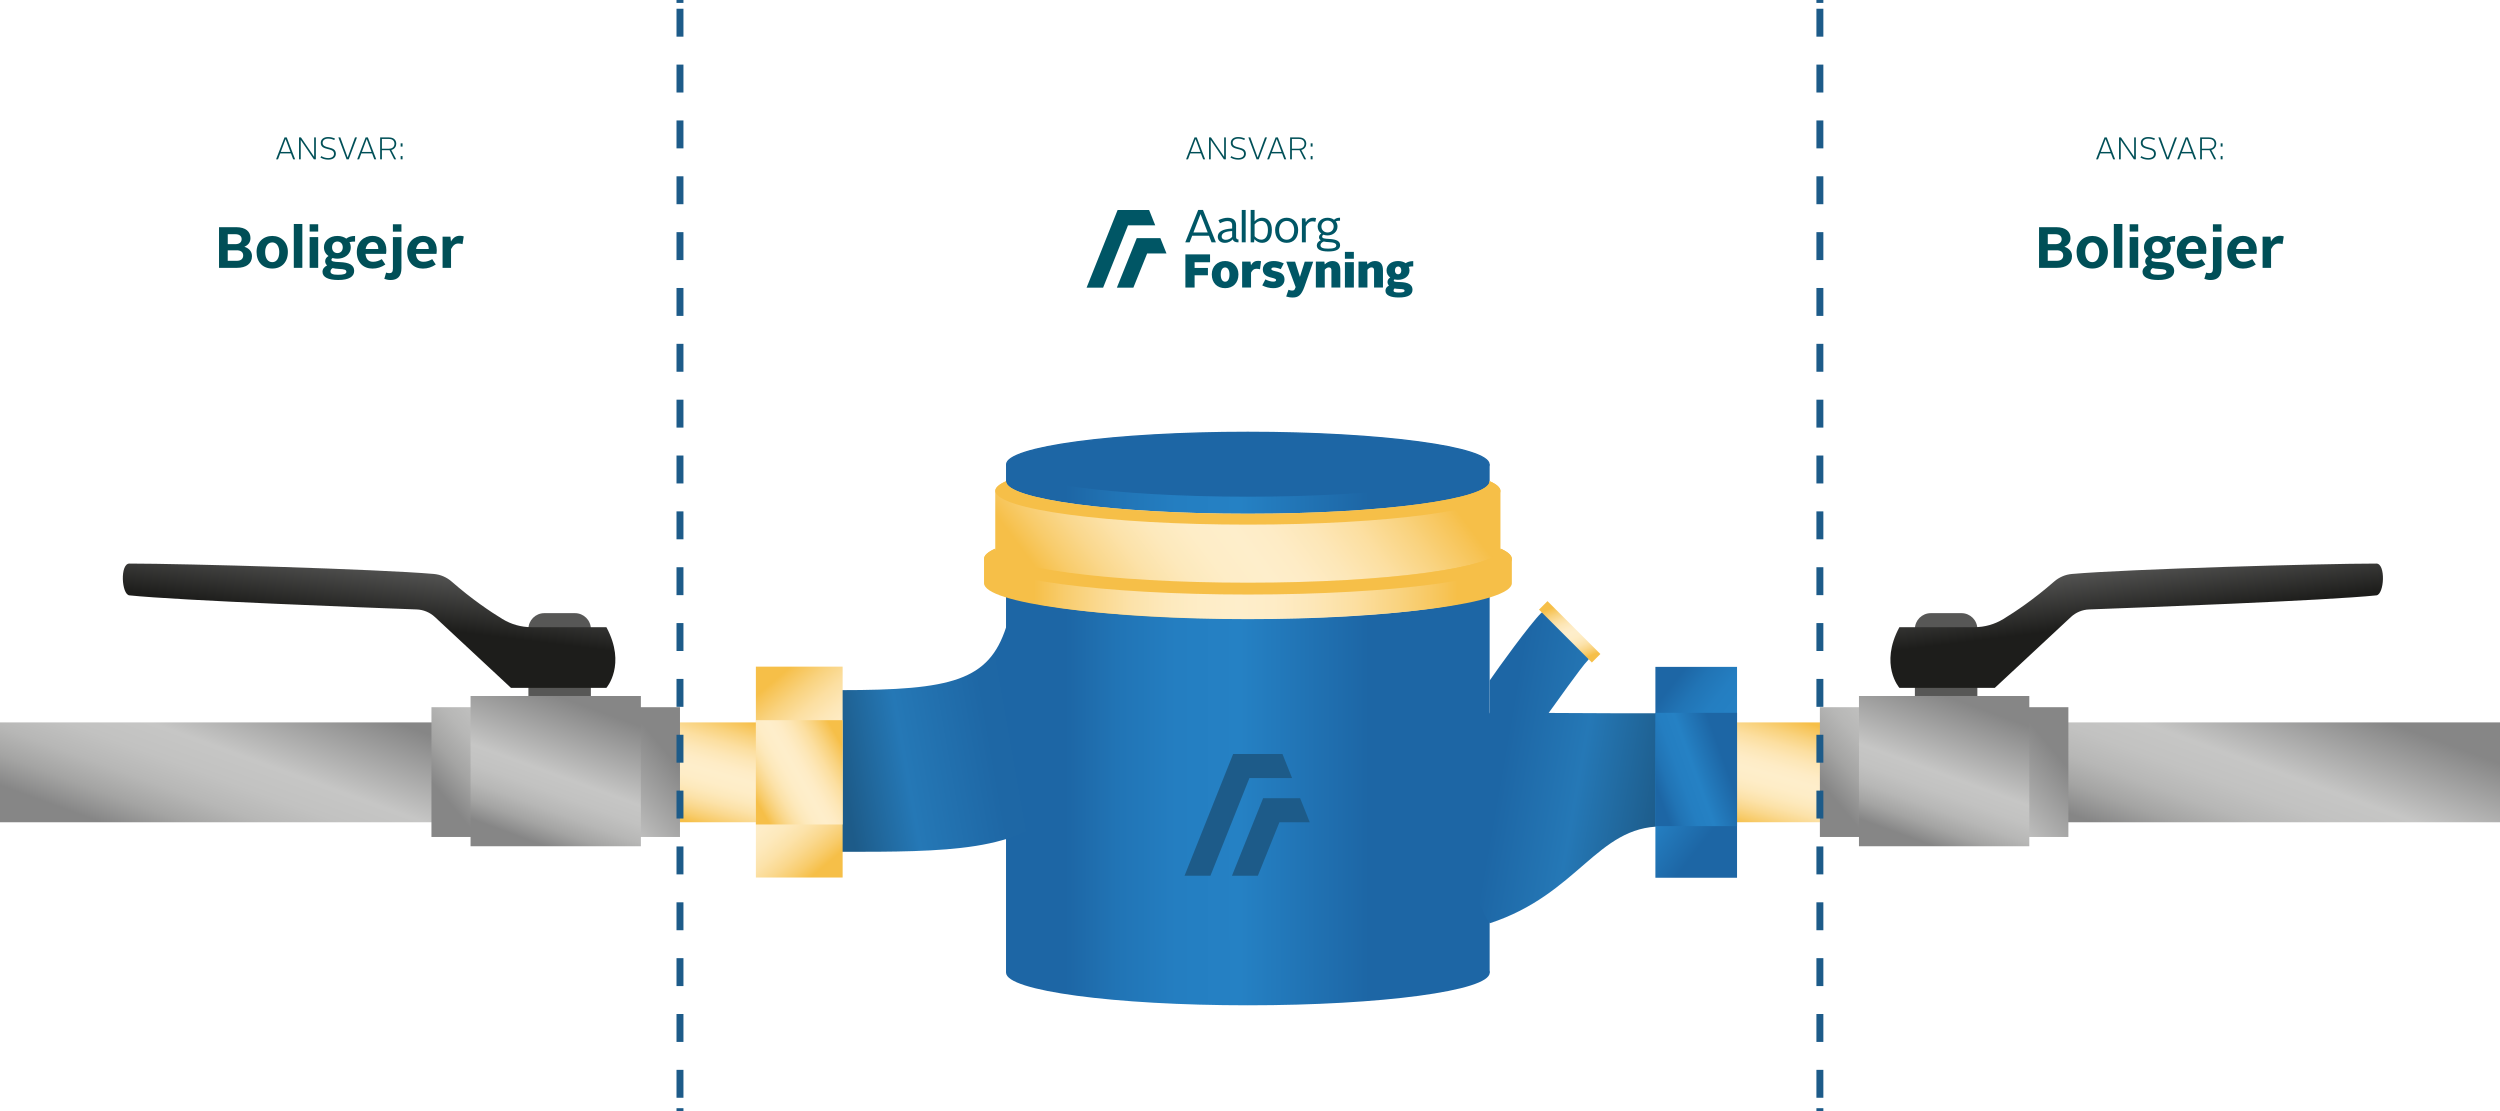 <?xml version="1.0" encoding="utf-8"?>
<!-- Generator: Adobe Illustrator 25.0.1, SVG Export Plug-In . SVG Version: 6.00 Build 0)  -->
<svg version="1.1" id="Layer_1" xmlns="http://www.w3.org/2000/svg" xmlns:xlink="http://www.w3.org/1999/xlink" x="0px" y="0px"
	 viewBox="0 0 1080 480" style="enable-background:new 0 0 1080 480;" xml:space="preserve">
<style type="text/css">
	.st0{fill:#004F57;}
	.st1{fill:#005665;}
	.st2{fill:url(#SVGID_1_);}
	.st3{fill:url(#SVGID_2_);}
	.st4{fill:url(#SVGID_3_);}
	.st5{fill:url(#SVGID_4_);}
	.st6{fill:url(#SVGID_5_);}
	.st7{fill:url(#SVGID_6_);}
	.st8{fill:#1D66A5;}
	.st9{fill:url(#SVGID_7_);}
	.st10{fill:url(#SVGID_8_);}
	.st11{fill:#575756;}
	.st12{fill:url(#SVGID_9_);}
	.st13{fill:url(#SVGID_10_);}
	.st14{fill:url(#SVGID_11_);}
	.st15{fill:url(#SVGID_12_);}
	.st16{fill:url(#SVGID_13_);}
	.st17{fill:url(#SVGID_14_);}
	.st18{fill:url(#SVGID_15_);}
	.st19{fill:url(#SVGID_16_);}
	.st20{fill:url(#SVGID_17_);}
	.st21{fill:#F6BF48;}
	.st22{fill:url(#SVGID_18_);}
	.st23{clip-path:url(#SVGID_20_);}
	.st24{fill:url(#SVGID_21_);}
	.st25{fill:url(#SVGID_22_);}
	.st26{fill:url(#SVGID_23_);}
	.st27{fill:#1D5B89;}
	.st28{fill:none;stroke:#1D5B89;stroke-width:3;stroke-miterlimit:10;}
	.st29{fill:none;stroke:#1D5B89;stroke-width:3;stroke-miterlimit:10;stroke-dasharray:12.063,12.063;}
</style>
<g>
	<g>
		<path class="st0" d="M94.62,98.14H102c4.24,0,6.2,1.98,6.2,4.72c0,1.83-1,3.04-2.64,3.74c1.93,0.63,3.29,1.93,3.29,4.09
			c0,3.24-2.53,5.02-6.5,5.02h-7.73V98.14z M101.7,105.47c1.78,0,2.69-0.88,2.69-2.18c0-1.23-0.9-2.11-2.69-2.11h-3.31v4.29H101.7z
			 M102.27,112.67c1.71,0,2.79-0.78,2.79-2.31c0-1.48-1.1-2.23-2.79-2.23h-3.89v4.54H102.27z"/>
		<path class="st0" d="M117.63,101.93c3.84,0,6.73,2.74,6.73,6.9c0,4.44-2.71,7.18-6.73,7.18c-4.07,0-6.8-2.74-6.8-7.18
			C110.83,104.66,113.74,101.93,117.63,101.93z M117.63,113.25c1.91,0,3.01-1.73,3.01-4.39c0-2.48-1.2-4.14-3.01-4.14
			c-1.86,0-3.09,1.66-3.09,4.14C114.55,111.52,115.65,113.25,117.63,113.25z"/>
		<path class="st0" d="M126.92,96.76h3.69v18.95h-3.69V96.76z"/>
		<path class="st0" d="M133.77,96.88h3.69v3.16h-3.69V96.88z M133.77,102.43h3.69v13.28h-3.69V102.43z"/>
		<path class="st0" d="M141.3,114.65c-0.58-0.53-0.83-1.15-0.83-1.81c0-0.98,0.58-1.73,1.43-2.23c-1.18-0.83-1.96-2.11-1.96-3.76
			c0-2.96,2.51-4.92,5.82-4.92c1.51,0,2.84,0.43,3.84,1.15c0.9-0.7,2.03-1.15,3.79-1.15v2.43c-0.93,0-1.71,0.05-2.41,0.25
			c0.35,0.65,0.55,1.41,0.55,2.23c0,3.16-2.84,4.92-5.77,4.92c-0.7,0-1.41-0.1-2.06-0.28c-0.35,0.15-0.53,0.43-0.53,0.75
			c0,0.65,0.83,0.9,3.66,1c3.97,0.15,6.17,1.23,6.17,3.79c0,2.46-2.18,3.94-6.88,3.94c-4.27,0-6.8-1.18-6.8-3.54
			C139.34,116.18,140.07,115.31,141.3,114.65z M143.71,115.81c-0.6,0.35-0.93,0.85-0.93,1.48c0,0.95,0.93,1.41,3.26,1.41
			c2.46,0,3.59-0.4,3.59-1.25c0-0.9-0.73-1.18-3.24-1.28C145.34,116.13,144.46,116.01,143.71,115.81z M148.07,106.85
			c0-1.51-0.93-2.51-2.31-2.51c-1.36,0-2.31,1-2.31,2.51c0,1.51,0.95,2.48,2.31,2.48C147.15,109.33,148.07,108.35,148.07,106.85z"/>
		<path class="st0" d="M160.9,101.9c3.87,0,6,2.53,6,6.15c0,0.53-0.05,1.23-0.13,1.63h-8.88c0.2,2.28,1.28,3.41,3.31,3.41
			c1.36,0,2.61-0.45,3.74-1.15l1.53,2.33c-1.66,1.15-3.54,1.76-5.55,1.76c-3.97,0-6.78-2.64-6.78-7.15
			C154.15,104.56,157.16,101.9,160.9,101.9z M157.96,107.57h5.45c0-1.71-0.65-3.01-2.41-3.01
			C159.49,104.56,158.31,105.62,157.96,107.57z"/>
		<path class="st0" d="M169.73,102.43h3.69v13.4c0,3.54-1.68,5.14-4.69,5.14c-1.13,0-2.08-0.28-2.71-0.5l0.78-2.71
			c0.45,0.15,0.93,0.25,1.41,0.25c1,0,1.53-0.5,1.53-1.98V102.43z M169.73,96.88h3.69v3.19h-3.69V96.88z"/>
		<path class="st0" d="M182.68,101.9c3.86,0,6,2.53,6,6.15c0,0.53-0.05,1.23-0.13,1.63h-8.88c0.2,2.28,1.28,3.41,3.31,3.41
			c1.36,0,2.61-0.45,3.74-1.15l1.53,2.33c-1.66,1.15-3.54,1.76-5.55,1.76c-3.97,0-6.78-2.64-6.78-7.15
			C175.93,104.56,178.94,101.9,182.68,101.9z M179.75,107.57h5.45c0-1.71-0.65-3.01-2.41-3.01
			C181.28,104.56,180.1,105.62,179.75,107.57z"/>
		<path class="st0" d="M191.19,102.23h3.39l0.25,2.08c1.03-1.81,2.31-2.46,3.84-2.46c0.63,0,1.2,0.1,1.66,0.28l-0.53,3.36
			c-0.48-0.18-1.05-0.3-1.81-0.3c-1.38,0-2.31,0.85-3.14,2.41v8.11h-3.66V102.23z"/>
	</g>
	<g>
		<path class="st0" d="M122.91,59.37h0.96l3.62,9.46h-0.84l-0.96-2.55h-4.64l-0.95,2.55h-0.84L122.91,59.37z M121.3,65.64h4.16
			l-2.07-5.54h-0.03L121.3,65.64z"/>
		<path class="st0" d="M129.18,59.37h0.84l5.69,8.37v-8.37h0.74v9.46h-0.85l-5.68-8.35v8.35h-0.74V59.37z"/>
		<path class="st0" d="M138.82,67.43c0.68,0.46,1.76,0.86,2.97,0.86c1.7,0,2.5-0.8,2.5-1.87c0-2.93-5.72-1.05-5.72-4.73
			c0-1.41,1.16-2.5,3.14-2.5c1.27,0,2.26,0.31,3,0.68l-0.31,0.65c-0.68-0.34-1.57-0.64-2.66-0.64c-1.49,0-2.37,0.77-2.37,1.8
			c0,2.96,5.72,1.03,5.72,4.74c0,1.45-1.07,2.55-3.3,2.55c-1.39,0-2.64-0.45-3.37-0.95L138.82,67.43z"/>
		<path class="st0" d="M146.18,59.37h0.84l3.15,8.64h0.03l3.16-8.64h0.85l-3.57,9.46h-0.92L146.18,59.37z"/>
		<path class="st0" d="M157.95,59.37h0.96l3.62,9.46h-0.84l-0.96-2.55h-4.64l-0.95,2.55h-0.84L157.95,59.37z M156.34,65.64h4.16
			l-2.07-5.54h-0.03L156.34,65.64z"/>
		<path class="st0" d="M164.22,59.37h3.84c2.3,0,3.12,1.39,3.12,2.74c0,1.12-0.65,2.32-2.15,2.68l2.11,4.04h-0.85l-1.99-3.95h-0.23
			h-3.09v3.95h-0.76V59.37z M168.03,64.24c1.73,0,2.38-1.11,2.38-2.12c0-1.05-0.64-2.09-2.35-2.09h-3.08v4.22H168.03z"/>
		<path class="st0" d="M173.08,61.92h0.82v1.41h-0.82V61.92z M173.08,67.42h0.82v1.41h-0.82V67.42z"/>
	</g>
</g>
<g>
	<g>
		<path class="st0" d="M880.87,98.14h7.38c4.24,0,6.2,1.98,6.2,4.72c0,1.83-1,3.04-2.64,3.74c1.93,0.63,3.29,1.93,3.29,4.09
			c0,3.24-2.53,5.02-6.5,5.02h-7.73V98.14z M887.95,105.47c1.78,0,2.69-0.88,2.69-2.18c0-1.23-0.9-2.11-2.69-2.11h-3.31v4.29H887.95
			z M888.52,112.67c1.71,0,2.79-0.78,2.79-2.31c0-1.48-1.1-2.23-2.79-2.23h-3.89v4.54H888.52z"/>
		<path class="st0" d="M903.88,101.93c3.84,0,6.73,2.74,6.73,6.9c0,4.44-2.71,7.18-6.73,7.18c-4.07,0-6.8-2.74-6.8-7.18
			C897.08,104.66,899.99,101.93,903.88,101.93z M903.88,113.25c1.91,0,3.01-1.73,3.01-4.39c0-2.48-1.2-4.14-3.01-4.14
			c-1.86,0-3.09,1.66-3.09,4.14C900.79,111.52,901.9,113.25,903.88,113.25z"/>
		<path class="st0" d="M913.17,96.76h3.69v18.95h-3.69V96.76z"/>
		<path class="st0" d="M920.02,96.88h3.69v3.16h-3.69V96.88z M920.02,102.43h3.69v13.28h-3.69V102.43z"/>
		<path class="st0" d="M927.55,114.65c-0.58-0.53-0.83-1.15-0.83-1.81c0-0.98,0.58-1.73,1.43-2.23c-1.18-0.83-1.96-2.11-1.96-3.76
			c0-2.96,2.51-4.92,5.82-4.92c1.51,0,2.84,0.43,3.84,1.15c0.9-0.7,2.03-1.15,3.79-1.15v2.43c-0.93,0-1.71,0.05-2.41,0.25
			c0.35,0.65,0.55,1.41,0.55,2.23c0,3.16-2.84,4.92-5.77,4.92c-0.7,0-1.41-0.1-2.06-0.28c-0.35,0.15-0.53,0.43-0.53,0.75
			c0,0.65,0.83,0.9,3.66,1c3.97,0.15,6.17,1.23,6.17,3.79c0,2.46-2.18,3.94-6.88,3.94c-4.27,0-6.8-1.18-6.8-3.54
			C925.59,116.18,926.32,115.31,927.55,114.65z M929.96,115.81c-0.6,0.35-0.93,0.85-0.93,1.48c0,0.95,0.93,1.41,3.26,1.41
			c2.46,0,3.59-0.4,3.59-1.25c0-0.9-0.73-1.18-3.24-1.28C931.59,116.13,930.71,116.01,929.96,115.81z M934.32,106.85
			c0-1.51-0.93-2.51-2.31-2.51c-1.36,0-2.31,1-2.31,2.51c0,1.51,0.95,2.48,2.31,2.48C933.39,109.33,934.32,108.35,934.32,106.85z"/>
		<path class="st0" d="M947.15,101.9c3.87,0,6,2.53,6,6.15c0,0.53-0.05,1.23-0.13,1.63h-8.88c0.2,2.28,1.28,3.41,3.31,3.41
			c1.36,0,2.61-0.45,3.74-1.15l1.53,2.33c-1.66,1.15-3.54,1.76-5.55,1.76c-3.97,0-6.78-2.64-6.78-7.15
			C940.4,104.56,943.41,101.9,947.15,101.9z M944.21,107.57h5.45c0-1.71-0.65-3.01-2.41-3.01
			C945.74,104.56,944.56,105.62,944.21,107.57z"/>
		<path class="st0" d="M955.98,102.43h3.69v13.4c0,3.54-1.68,5.14-4.69,5.14c-1.13,0-2.08-0.28-2.71-0.5l0.78-2.71
			c0.45,0.15,0.93,0.25,1.41,0.25c1,0,1.53-0.5,1.53-1.98V102.43z M955.98,96.88h3.69v3.19h-3.69V96.88z"/>
		<path class="st0" d="M968.93,101.9c3.86,0,6,2.53,6,6.15c0,0.53-0.05,1.23-0.13,1.63h-8.88c0.2,2.28,1.28,3.41,3.31,3.41
			c1.36,0,2.61-0.45,3.74-1.15l1.53,2.33c-1.66,1.15-3.54,1.76-5.55,1.76c-3.97,0-6.78-2.64-6.78-7.15
			C962.18,104.56,965.19,101.9,968.93,101.9z M965.99,107.57h5.45c0-1.71-0.65-3.01-2.41-3.01
			C967.53,104.56,966.35,105.62,965.99,107.57z"/>
		<path class="st0" d="M977.44,102.23h3.39l0.25,2.08c1.03-1.81,2.31-2.46,3.84-2.46c0.63,0,1.2,0.1,1.66,0.28l-0.53,3.36
			c-0.48-0.18-1.05-0.3-1.81-0.3c-1.38,0-2.31,0.85-3.14,2.41v8.11h-3.66V102.23z"/>
	</g>
	<g>
		<path class="st0" d="M909.15,59.37h0.96l3.62,9.46h-0.84l-0.96-2.55h-4.64l-0.95,2.55h-0.84L909.15,59.37z M907.55,65.64h4.16
			l-2.07-5.54h-0.03L907.55,65.64z"/>
		<path class="st0" d="M915.42,59.37h0.84l5.69,8.37v-8.37h0.74v9.46h-0.85l-5.68-8.35v8.35h-0.74V59.37z"/>
		<path class="st0" d="M925.07,67.43c0.68,0.46,1.76,0.86,2.97,0.86c1.7,0,2.5-0.8,2.5-1.87c0-2.93-5.72-1.05-5.72-4.73
			c0-1.41,1.16-2.5,3.14-2.5c1.27,0,2.26,0.31,3,0.68l-0.31,0.65c-0.68-0.34-1.57-0.64-2.66-0.64c-1.49,0-2.37,0.77-2.37,1.8
			c0,2.96,5.72,1.03,5.72,4.74c0,1.45-1.07,2.55-3.3,2.55c-1.39,0-2.64-0.45-3.37-0.95L925.07,67.43z"/>
		<path class="st0" d="M932.42,59.37h0.84l3.15,8.64h0.03l3.16-8.64h0.85l-3.57,9.46h-0.92L932.42,59.37z"/>
		<path class="st0" d="M944.2,59.37h0.96l3.62,9.46h-0.84l-0.96-2.55h-4.64l-0.95,2.55h-0.84L944.2,59.37z M942.59,65.64h4.16
			l-2.07-5.54h-0.03L942.59,65.64z"/>
		<path class="st0" d="M950.46,59.37h3.84c2.3,0,3.12,1.39,3.12,2.74c0,1.12-0.65,2.32-2.15,2.68l2.11,4.04h-0.85l-1.99-3.95h-0.23
			h-3.09v3.95h-0.76V59.37z M954.28,64.24c1.73,0,2.38-1.11,2.38-2.12c0-1.05-0.64-2.09-2.35-2.09h-3.08v4.22H954.28z"/>
		<path class="st0" d="M959.33,61.92h0.82v1.41h-0.82V61.92z M959.33,67.42h0.82v1.41h-0.82V67.42z"/>
	</g>
</g>
<g>
	<g>
		<path class="st0" d="M516.03,59.37h0.96l3.62,9.46h-0.84l-0.96-2.55h-4.64l-0.95,2.55h-0.84L516.03,59.37z M514.42,65.64h4.16
			l-2.07-5.54h-0.03L514.42,65.64z"/>
		<path class="st0" d="M522.3,59.37h0.84l5.69,8.37v-8.37h0.74v9.46h-0.85l-5.68-8.35v8.35h-0.74V59.37z"/>
		<path class="st0" d="M531.95,67.43c0.68,0.46,1.76,0.86,2.97,0.86c1.7,0,2.5-0.8,2.5-1.87c0-2.93-5.72-1.05-5.72-4.73
			c0-1.41,1.16-2.5,3.14-2.5c1.27,0,2.26,0.31,3,0.68l-0.31,0.65c-0.68-0.34-1.57-0.64-2.66-0.64c-1.49,0-2.37,0.77-2.37,1.8
			c0,2.96,5.72,1.03,5.72,4.74c0,1.45-1.07,2.55-3.3,2.55c-1.39,0-2.64-0.45-3.37-0.95L531.95,67.43z"/>
		<path class="st0" d="M539.3,59.37h0.84l3.15,8.64h0.03l3.16-8.64h0.85l-3.57,9.46h-0.92L539.3,59.37z"/>
		<path class="st0" d="M551.07,59.37h0.96l3.62,9.46h-0.84l-0.96-2.55h-4.64l-0.95,2.55h-0.84L551.07,59.37z M549.46,65.64h4.16
			l-2.07-5.54h-0.03L549.46,65.64z"/>
		<path class="st0" d="M557.34,59.37h3.84c2.3,0,3.12,1.39,3.12,2.74c0,1.12-0.65,2.32-2.15,2.68l2.11,4.04h-0.85l-1.99-3.95h-0.23
			h-3.1v3.95h-0.76V59.37z M561.15,64.24c1.73,0,2.38-1.11,2.38-2.12c0-1.05-0.64-2.09-2.35-2.09h-3.08v4.22H561.15z"/>
		<path class="st0" d="M566.21,61.92h0.82v1.41h-0.82V61.92z M566.21,67.42h0.82v1.41h-0.82V67.42z"/>
	</g>
	<g>
		<polygon class="st1" points="512.09,109.89 522.74,109.89 522.74,113.29 516.07,113.29 516.07,115.75 521.82,115.75 
			521.82,118.92 516.07,118.92 516.07,124.22 512.09,124.22 		"/>
		<path class="st1" d="M529.26,121.7c1.25,0,1.88-1.23,1.88-3.15c0-1.82-0.72-3.01-1.88-3.01c-1.19,0-1.9,1.19-1.9,3.01
			C527.36,120.47,528,121.7,529.26,121.7 M529.26,112.76c3.27,0,5.75,2.33,5.75,5.77c0,3.68-2.33,5.96-5.75,5.96
			c-3.46,0-5.77-2.27-5.77-5.96C523.49,115.09,525.97,112.76,529.26,112.76"/>
		<path class="st1" d="M536.61,113.02h3.6l0.22,1.58c0.86-1.56,1.94-1.92,3.11-1.92c0.41,0,0.86,0.06,1.23,0.16l-0.45,3.5
			c-0.37-0.12-0.9-0.23-1.58-0.23c-1.04,0-1.74,0.59-2.29,1.68v6.43h-3.85V113.02z"/>
		<path class="st1" d="M546.64,120.7c1.15,0.57,2.33,0.96,3.4,0.96c0.88,0,1.23-0.25,1.23-0.68c0-1.43-5.73-0.41-5.73-4.6
			c0-2.41,2.23-3.62,4.71-3.62c1.21,0,2.56,0.2,4.34,1.02l-1.31,2.52c-1.13-0.53-2.37-0.74-2.95-0.74c-0.78,0-1.11,0.25-1.11,0.68
			c0,1.41,5.69,0.31,5.69,4.48c0,2.44-2.03,3.77-4.79,3.77c-1.72,0-3.36-0.43-4.83-1.19L546.64,120.7z"/>
		<path class="st1" d="M558.14,125.53c0.78,0,1.13-0.23,1.39-1.06l0.18-0.45l-4.05-10.99h3.81l2.07,6.53h0.04l2.07-6.53h3.66
			l-3.81,10.89c-1.35,3.7-2.72,4.61-5.05,4.61c-1.09,0-2.01-0.18-2.82-0.43l0.98-2.91C557.12,125.36,557.65,125.53,558.14,125.53"/>
		<path class="st1" d="M568.47,113.02h3.66l0.16,1.21c0.78-0.78,1.9-1.47,3.23-1.47c2.54,0,3.5,1.47,3.5,4.09v7.37h-3.85v-7.47
			c0-0.74-0.31-1.23-1.09-1.23c-0.63,0-1.27,0.37-1.78,1.02v7.67h-3.85V113.02z"/>
		<path class="st1" d="M581,113.25h3.87v10.97H581V113.25z M581,108.81h3.87v2.97H581V108.81z"/>
		<path class="st1" d="M586.89,113.02h3.66l0.16,1.21c0.78-0.78,1.9-1.47,3.23-1.47c2.54,0,3.5,1.47,3.5,4.09v7.37h-3.85v-7.47
			c0-0.74-0.31-1.23-1.08-1.23c-0.63,0-1.27,0.37-1.78,1.02v7.67h-3.85V113.02z"/>
		<path class="st1" d="M605.35,116.83c0-1.02-0.51-1.7-1.37-1.7c-0.82,0-1.37,0.67-1.37,1.7c0,1,0.55,1.66,1.37,1.66
			C604.84,118.49,605.35,117.83,605.35,116.83 M602.43,124.61c-0.27,0.23-0.41,0.53-0.41,0.9c0,0.57,0.55,0.86,2.25,0.86
			c1.84,0,2.5-0.23,2.5-0.76c0-0.53-0.39-0.74-2.31-0.78C603.67,124.81,603,124.73,602.43,124.61 M600.03,123.38
			c-0.45-0.51-0.63-1.06-0.63-1.58c0-0.76,0.41-1.47,1.19-1.92c-0.96-0.7-1.6-1.72-1.6-3.07c0-2.44,2.13-4.05,4.99-4.05
			c1.29,0,2.42,0.35,3.27,0.94c0.78-0.53,1.8-0.9,3.27-0.9v2.27c-0.72,0-1.35,0.06-1.94,0.2c0.2,0.45,0.33,0.98,0.33,1.54
			c0,2.62-2.39,4.07-4.93,4.07c-0.55,0-1.08-0.06-1.57-0.18c-0.2,0.12-0.31,0.31-0.31,0.49c0,0.45,0.51,0.61,2.62,0.65
			c3.62,0.08,5.48,1.11,5.48,3.32c0,2.15-1.84,3.36-5.93,3.36c-3.52,0-5.75-0.92-5.75-2.91
			C598.52,124.61,599.03,123.91,600.03,123.38"/>
		<polygon class="st1" points="482.81,90.71 469.41,124.26 476.55,124.26 487.3,97.34 499.06,97.34 496.41,90.71 		"/>
		<polygon class="st1" points="501.28,102.88 491.07,102.88 482.49,124.26 489.62,124.26 495.56,109.51 503.93,109.51 		"/>
		<path class="st1" d="M532.27,99.82l0.02,0v2.48l0,0.01c-0.64,0.81-1.68,1.29-2.8,1.29c-1.05,0-1.73-0.57-1.73-1.45
			C527.76,100.73,529.24,99.97,532.27,99.82 M529.13,104.91c1.64,0,2.73-0.8,3.36-1.47l0.02-0.02l0.01,0.03
			c0.38,0.89,1.1,1.25,2.48,1.25h0.02v-1.25H535c-0.66,0-1.01-0.36-1.01-1.03v-5.16c0-2.05-1.29-3.19-3.64-3.19
			c-1.17,0-2.61,0.37-3.95,1.02l-0.02,0.01l0.65,1.35l0.02-0.01c1.24-0.63,2.34-0.95,3.25-0.95c1.28,0,1.99,0.62,1.99,1.75v1.49
			l-0.02,0c-4.11,0.19-6.19,1.38-6.19,3.54C526.08,103.85,527.31,104.91,529.13,104.91"/>
		<rect x="536.44" y="90.7" class="st1" width="1.69" height="13.98"/>
		<path class="st1" d="M544.87,103.54c-1.07,0-2.01-0.49-2.88-1.49l0-0.01v-5.08l0-0.01c0.89-1.02,1.83-1.51,2.88-1.51
			c1.82,0,2.87,1.42,2.87,3.9C547.74,102.01,546.69,103.54,544.87,103.54 M545.23,94.06c-1.45,0-2.55,0.82-3.21,1.5l-0.04,0.04v-4.9
			h-1.69v13.98h1.47l0.14-1.35l0.03,0.03c0.95,1.03,2.06,1.55,3.3,1.55c2.64,0,4.22-2.09,4.22-5.59
			C549.45,96.08,547.84,94.06,545.23,94.06"/>
		<path class="st1" d="M555.85,103.56c-2.02,0-3.28-1.61-3.28-4.2c0-2.31,1.35-3.92,3.28-3.92c1.94,0,3.24,1.58,3.24,3.92
			C559.1,101.91,557.83,103.56,555.85,103.56 M555.85,94.06c-2.94,0-5,2.18-5,5.3c0,3.37,1.96,5.55,5,5.55
			c3.01,0,4.96-2.18,4.96-5.55C560.81,96.24,558.77,94.06,555.85,94.06"/>
		<path class="st1" d="M568.54,94.25c-0.4-0.13-0.84-0.2-1.32-0.2c-1.27,0-2.31,0.64-3.1,1.91l-0.03,0.05l-0.01-0.06l-0.13-1.64
			h-1.53v10.37h1.69l0-6.97c0.8-1.43,1.71-2.09,2.88-2.09c0.44,0,0.83,0.07,1.21,0.22l0.02,0.01l0.33-1.6L568.54,94.25z"/>
		<path class="st1" d="M573.5,100.43c-1.53,0-2.65-1.09-2.65-2.59c0-1.45,1.14-2.55,2.65-2.55c1.51,0,2.65,1.09,2.65,2.55
			C576.15,99.35,575.03,100.43,573.5,100.43 M571.86,104.34L571.86,104.34l0.01,0c0.66,0.15,1.38,0.24,2.14,0.26
			c2.32,0.11,3.26,0.54,3.26,1.47c0,0.95-1.16,1.35-3.54,1.35c-2.21,0-3.28-0.43-3.28-1.45
			C570.46,105.23,570.97,104.64,571.86,104.34 M578.87,95.34h0.02v-1.29h-0.02c-0.03,0-0.07,0-0.1,0c-1.08,0-1.68,0.27-2.47,0.88
			l-0.01,0.01l-0.01-0.01c-0.75-0.56-1.73-0.86-2.77-0.86c-2.48,0-4.28,1.59-4.28,3.78c0,1.23,0.55,2.3,1.55,3.01l0.03,0.02
			l-0.03,0.02c-0.62,0.38-0.97,0.96-0.97,1.58c0,0.54,0.22,0.94,0.73,1.3l0.03,0.02l-0.03,0.01c-1.08,0.5-1.68,1.29-1.68,2.22
			c0,1.74,1.72,2.61,4.98,2.61c3.32,0,5.08-0.9,5.08-2.7c0-1.68-1.45-2.54-4.56-2.71l-0.04,0c-2.09-0.12-3.15-0.18-3.15-1.03
			c0-0.32,0.21-0.63,0.55-0.81l0.01,0l0.01,0c0.54,0.21,1.12,0.31,1.78,0.31c1.13,0,2.19-0.37,2.98-1.04c0.84-0.71,1.3-1.7,1.3-2.81
			c0-0.8-0.27-1.58-0.75-2.2l-0.02-0.02l0.03-0.01C577.61,95.39,578.04,95.34,578.87,95.34"/>
		<path class="st1" d="M518.63,92.46l0.02,0.05l3.08,7.92h-6.17L518.63,92.46z M517.62,90.7l-5.59,13.98h1.9l1.09-2.83h7.26
			l1.1,2.83h1.88l-5.57-13.98H517.62z"/>
	</g>
</g>
<linearGradient id="SVGID_1_" gradientUnits="userSpaceOnUse" x1="950.38" y1="387.987" x2="989.938" y2="279.302">
	<stop  offset="0.13" style="stop-color:#868686"/>
	<stop  offset="0.141" style="stop-color:#898989"/>
	<stop  offset="0.237" style="stop-color:#A4A4A3"/>
	<stop  offset="0.335" style="stop-color:#B7B7B6"/>
	<stop  offset="0.436" style="stop-color:#C2C2C1"/>
	<stop  offset="0.544" style="stop-color:#C6C6C5"/>
	<stop  offset="0.856" style="stop-color:#868686"/>
</linearGradient>
<path class="st2" d="M1080,355.21c-35.05,0-219.68,0-219.68,0v-43.12c0,0,180.01,0,219.68,0V355.21z"/>
<linearGradient id="SVGID_2_" gradientUnits="userSpaceOnUse" x1="89.999" y1="387.987" x2="129.558" y2="279.302">
	<stop  offset="0.13" style="stop-color:#868686"/>
	<stop  offset="0.141" style="stop-color:#898989"/>
	<stop  offset="0.237" style="stop-color:#A4A4A3"/>
	<stop  offset="0.335" style="stop-color:#B7B7B6"/>
	<stop  offset="0.436" style="stop-color:#C2C2C1"/>
	<stop  offset="0.544" style="stop-color:#C6C6C5"/>
	<stop  offset="0.856" style="stop-color:#868686"/>
</linearGradient>
<path class="st3" d="M-0.06,355.21c33.05,0,219.68,0,219.68,0v-43.12c0,0-185.61,0-219.68,0V355.21z"/>
<linearGradient id="SVGID_3_" gradientUnits="userSpaceOnUse" x1="434.604" y1="310.391" x2="643.537" y2="310.391">
	<stop  offset="0.123" style="stop-color:#1D66A5"/>
	<stop  offset="0.229" style="stop-color:#2174B5"/>
	<stop  offset="0.352" style="stop-color:#247EC1"/>
	<stop  offset="0.484" style="stop-color:#2581C4"/>
	<stop  offset="0.751" style="stop-color:#1D66A5"/>
</linearGradient>
<rect x="434.6" y="200.53" class="st4" width="208.93" height="219.71"/>
<linearGradient id="SVGID_4_" gradientUnits="userSpaceOnUse" x1="636.241" y1="328.31" x2="726.04" y2="344.144">
	<stop  offset="0.14" style="stop-color:#1D66A5"/>
	<stop  offset="0.512" style="stop-color:#2578B6"/>
	<stop  offset="0.923" style="stop-color:#1D5B89"/>
</linearGradient>
<path class="st5" d="M717.85,308.14c-18.03,0-23.63,0-48.83-0.15c2.23-2.94,13.98-19.8,17.06-22.88c4.02-4.02-17.09-23.5-20.3-20.3
	c-4.99,4.99-18.73,24-22.24,29.17v13.74c-15.92,32.52-10.56,75.16,0,91.15c38.33-12.58,46.36-41.84,74.31-41.84
	C730.07,357.04,730.07,308.14,717.85,308.14z"/>
<linearGradient id="SVGID_5_" gradientUnits="userSpaceOnUse" x1="756.57" y1="363.681" x2="773.795" y2="303.608">
	<stop  offset="0.095" style="stop-color:#F6BF48"/>
	<stop  offset="0.151" style="stop-color:#F8CC6C"/>
	<stop  offset="0.215" style="stop-color:#FAD88E"/>
	<stop  offset="0.279" style="stop-color:#FCE2A9"/>
	<stop  offset="0.345" style="stop-color:#FDE9BC"/>
	<stop  offset="0.412" style="stop-color:#FEEDC7"/>
	<stop  offset="0.484" style="stop-color:#FEEECB"/>
	<stop  offset="0.548" style="stop-color:#FEECC6"/>
	<stop  offset="0.622" style="stop-color:#FDE7B8"/>
	<stop  offset="0.702" style="stop-color:#FCDFA1"/>
	<stop  offset="0.785" style="stop-color:#F9D380"/>
	<stop  offset="0.87" style="stop-color:#F7C457"/>
	<stop  offset="0.897" style="stop-color:#F6BF48"/>
</linearGradient>
<rect x="727.02" y="312.08" class="st6" width="76.33" height="43.12"/>
<linearGradient id="SVGID_6_" gradientUnits="userSpaceOnUse" x1="794.565" y1="371.551" x2="885.166" y2="295.528">
	<stop  offset="0.13" style="stop-color:#868686"/>
	<stop  offset="0.141" style="stop-color:#898989"/>
	<stop  offset="0.237" style="stop-color:#A4A4A3"/>
	<stop  offset="0.335" style="stop-color:#B7B7B6"/>
	<stop  offset="0.436" style="stop-color:#C2C2C1"/>
	<stop  offset="0.544" style="stop-color:#C6C6C5"/>
	<stop  offset="0.856" style="stop-color:#868686"/>
</linearGradient>
<polygon class="st7" points="786.19,361.57 786.19,305.51 893.54,305.51 893.54,361.57 "/>
<g>
	<path class="st8" d="M539.07,214.29c-27.89,0-54.1-1.46-73.82-4.11c-27.38-3.68-30.34-7.97-30.34-9.64c0-1.67,2.96-5.96,30.34-9.64
		c19.71-2.65,45.93-4.11,73.82-4.11c27.89,0,54.1,1.46,73.82,4.11c27.38,3.68,30.34,7.97,30.34,9.64c0,1.67-2.96,5.96-30.34,9.64
		C593.17,212.83,566.96,214.29,539.07,214.29z"/>
	<path class="st8" d="M539.07,187.07c27.87,0,54.08,1.46,73.78,4.11c9.56,1.29,17.06,2.78,22.29,4.44c6.79,2.16,7.8,4.01,7.8,4.91
		s-1.01,2.76-7.8,4.91c-5.23,1.66-12.73,3.16-22.29,4.44c-19.7,2.65-45.9,4.11-73.78,4.11s-54.08-1.46-73.78-4.11
		c-9.56-1.29-17.06-2.78-22.29-4.44c-6.79-2.16-7.8-4.01-7.8-4.91s1.01-2.76,7.8-4.91c5.23-1.66,12.73-3.16,22.29-4.44
		C485,188.53,511.2,187.07,539.07,187.07 M539.07,186.49c-57.68,0-104.45,6.29-104.45,14.04s46.76,14.04,104.45,14.04
		s104.45-6.29,104.45-14.04S596.75,186.49,539.07,186.49L539.07,186.49z"/>
</g>
<linearGradient id="SVGID_7_" gradientUnits="userSpaceOnUse" x1="434.644" y1="420.126" x2="643.537" y2="420.126">
	<stop  offset="0.123" style="stop-color:#1D66A5"/>
	<stop  offset="0.229" style="stop-color:#2174B5"/>
	<stop  offset="0.352" style="stop-color:#247EC1"/>
	<stop  offset="0.484" style="stop-color:#2581C4"/>
	<stop  offset="0.751" style="stop-color:#1D66A5"/>
</linearGradient>
<path class="st9" d="M643.54,420.25c0,7.76-46.76,14.04-104.45,14.04S434.64,428,434.64,420.25s46.76-14.29,104.45-14.29
	S643.54,412.49,643.54,420.25z"/>
<linearGradient id="SVGID_8_" gradientUnits="userSpaceOnUse" x1="347.539" y1="331.953" x2="455.662" y2="312.888">
	<stop  offset="0.142" style="stop-color:#1D5B89"/>
	<stop  offset="0.393" style="stop-color:#2578B6"/>
	<stop  offset="0.741" style="stop-color:#1E67A5"/>
	<stop  offset="0.889" style="stop-color:#1D66A5"/>
</linearGradient>
<path class="st10" d="M456.93,347.48c-14.06,20.51-48.97,20.51-93.69,20.51c-18.78,0-18.78-69.85,0-69.85
	c47.97,0,63.94-4.13,71.4-27.18C438.12,260.22,467.16,332.57,456.93,347.48z"/>
<path class="st11" d="M228.27,343.36v-71.61c0-3.79,3.08-6.87,6.87-6.87h13.25c3.79,0,6.87,3.08,6.87,6.87v71.61H228.27z"/>
<linearGradient id="SVGID_9_" gradientUnits="userSpaceOnUse" x1="163.955" y1="230.856" x2="157.837" y2="280.678">
	<stop  offset="0" style="stop-color:#1D1D1B"/>
	<stop  offset="0.091" style="stop-color:#343432"/>
	<stop  offset="0.244" style="stop-color:#575756"/>
	<stop  offset="0.751" style="stop-color:#1D1D1B"/>
</linearGradient>
<path class="st12" d="M261.96,270.94h-32.39c-4.41,0-8.74-1.22-12.51-3.52c-5.25-3.2-13.28-8.6-21.94-16.18
	c-2.15-1.88-4.85-3.04-7.7-3.29c-24.06-2.11-107.8-4.48-131.52-4.49c-4.13,0-3.42,13.38,0,13.74c21.32,2.24,103.82,5.34,124.1,6.08
	c2.92,0.11,5.7,1.26,7.84,3.25l32.9,30.63h41.21C261.96,297.17,270.7,287.18,261.96,270.94z"/>
<path class="st11" d="M854.22,343.36v-71.61c0-3.79-3.08-6.87-6.87-6.87H834.1c-3.79,0-6.87,3.08-6.87,6.87v71.61H854.22z"/>
<linearGradient id="SVGID_10_" gradientUnits="userSpaceOnUse" x1="2431.261" y1="230.856" x2="2425.143" y2="280.678" gradientTransform="matrix(-1 0 0 1 3349.798 0)">
	<stop  offset="0" style="stop-color:#1D1D1B"/>
	<stop  offset="0.091" style="stop-color:#343432"/>
	<stop  offset="0.244" style="stop-color:#575756"/>
	<stop  offset="0.751" style="stop-color:#1D1D1B"/>
</linearGradient>
<path class="st13" d="M820.54,270.94h32.39c4.41,0,8.74-1.22,12.51-3.52c5.25-3.2,13.28-8.6,21.94-16.18
	c2.15-1.88,4.85-3.04,7.7-3.29c24.06-2.11,107.8-4.48,131.52-4.49c4.13,0,3.42,13.38,0,13.74c-21.32,2.24-103.82,5.34-124.1,6.08
	c-2.92,0.11-5.7,1.26-7.84,3.25l-32.9,30.63h-41.21C820.54,297.17,811.79,287.18,820.54,270.94z"/>
<linearGradient id="SVGID_11_" gradientUnits="userSpaceOnUse" x1="825.131" y1="373.604" x2="854.599" y2="292.642">
	<stop  offset="0.13" style="stop-color:#868686"/>
	<stop  offset="0.139" style="stop-color:#898989"/>
	<stop  offset="0.221" style="stop-color:#A4A4A3"/>
	<stop  offset="0.306" style="stop-color:#B7B7B6"/>
	<stop  offset="0.392" style="stop-color:#C2C2C1"/>
	<stop  offset="0.484" style="stop-color:#C6C6C5"/>
	<stop  offset="0.856" style="stop-color:#868686"/>
</linearGradient>
<polygon class="st14" points="803.07,365.58 803.07,300.67 876.66,300.67 876.66,365.58 "/>
<linearGradient id="SVGID_12_" gradientUnits="userSpaceOnUse" x1="303.602" y1="362.953" x2="320.41" y2="304.337">
	<stop  offset="0.095" style="stop-color:#F6BF48"/>
	<stop  offset="0.151" style="stop-color:#F8CC6C"/>
	<stop  offset="0.215" style="stop-color:#FAD88E"/>
	<stop  offset="0.279" style="stop-color:#FCE2A9"/>
	<stop  offset="0.345" style="stop-color:#FDE9BC"/>
	<stop  offset="0.412" style="stop-color:#FEEDC7"/>
	<stop  offset="0.484" style="stop-color:#FEEECB"/>
	<stop  offset="0.548" style="stop-color:#FEECC6"/>
	<stop  offset="0.622" style="stop-color:#FDE7B8"/>
	<stop  offset="0.702" style="stop-color:#FCDFA1"/>
	<stop  offset="0.785" style="stop-color:#F9D380"/>
	<stop  offset="0.87" style="stop-color:#F7C457"/>
	<stop  offset="0.897" style="stop-color:#F6BF48"/>
</linearGradient>
<polygon class="st15" points="276.59,355.21 347.42,355.21 347.42,312.08 276.59,312.08 "/>
<linearGradient id="SVGID_13_" gradientUnits="userSpaceOnUse" x1="194.772" y1="371.551" x2="285.373" y2="295.528">
	<stop  offset="0.13" style="stop-color:#868686"/>
	<stop  offset="0.141" style="stop-color:#898989"/>
	<stop  offset="0.237" style="stop-color:#A4A4A3"/>
	<stop  offset="0.335" style="stop-color:#B7B7B6"/>
	<stop  offset="0.436" style="stop-color:#C2C2C1"/>
	<stop  offset="0.544" style="stop-color:#C6C6C5"/>
	<stop  offset="0.856" style="stop-color:#868686"/>
</linearGradient>
<polygon class="st16" points="293.75,361.57 293.75,305.51 186.39,305.51 186.39,361.57 "/>
<linearGradient id="SVGID_14_" gradientUnits="userSpaceOnUse" x1="225.338" y1="373.604" x2="254.806" y2="292.642">
	<stop  offset="0.13" style="stop-color:#868686"/>
	<stop  offset="0.139" style="stop-color:#898989"/>
	<stop  offset="0.221" style="stop-color:#A4A4A3"/>
	<stop  offset="0.306" style="stop-color:#B7B7B6"/>
	<stop  offset="0.392" style="stop-color:#C2C2C1"/>
	<stop  offset="0.484" style="stop-color:#C6C6C5"/>
	<stop  offset="0.856" style="stop-color:#868686"/>
</linearGradient>
<polygon class="st17" points="276.86,365.58 276.86,300.67 203.28,300.67 203.28,365.58 "/>
<linearGradient id="SVGID_15_" gradientUnits="userSpaceOnUse" x1="699.721" y1="307.823" x2="765.822" y2="359.467">
	<stop  offset="0.123" style="stop-color:#1D66A5"/>
	<stop  offset="0.229" style="stop-color:#2174B5"/>
	<stop  offset="0.352" style="stop-color:#247EC1"/>
	<stop  offset="0.484" style="stop-color:#2581C4"/>
	<stop  offset="0.751" style="stop-color:#1D66A5"/>
</linearGradient>
<rect x="715.13" y="288.09" class="st18" width="35.27" height="91.1"/>
<linearGradient id="SVGID_16_" gradientUnits="userSpaceOnUse" x1="375.457" y1="369.498" x2="315.112" y2="297.581">
	<stop  offset="0.095" style="stop-color:#F6BF48"/>
	<stop  offset="0.151" style="stop-color:#F8CC6C"/>
	<stop  offset="0.215" style="stop-color:#FAD88E"/>
	<stop  offset="0.279" style="stop-color:#FCE2A9"/>
	<stop  offset="0.345" style="stop-color:#FDE9BC"/>
	<stop  offset="0.412" style="stop-color:#FEEDC7"/>
	<stop  offset="0.484" style="stop-color:#FEEECB"/>
	<stop  offset="0.548" style="stop-color:#FEECC6"/>
	<stop  offset="0.622" style="stop-color:#FDE7B8"/>
	<stop  offset="0.702" style="stop-color:#FCDFA1"/>
	<stop  offset="0.785" style="stop-color:#F9D380"/>
	<stop  offset="0.87" style="stop-color:#F7C457"/>
	<stop  offset="0.897" style="stop-color:#F6BF48"/>
</linearGradient>
<rect x="326.54" y="287.99" class="st19" width="37.48" height="91.1"/>
<linearGradient id="SVGID_17_" gradientUnits="userSpaceOnUse" x1="459.351" y1="292.552" x2="618.83" y2="172.377">
	<stop  offset="0.095" style="stop-color:#F6BF48"/>
	<stop  offset="0.151" style="stop-color:#F8CC6C"/>
	<stop  offset="0.215" style="stop-color:#FAD88E"/>
	<stop  offset="0.279" style="stop-color:#FCE2A9"/>
	<stop  offset="0.345" style="stop-color:#FDE9BC"/>
	<stop  offset="0.412" style="stop-color:#FEEDC7"/>
	<stop  offset="0.484" style="stop-color:#FEEECB"/>
	<stop  offset="0.548" style="stop-color:#FEECC6"/>
	<stop  offset="0.622" style="stop-color:#FDE7B8"/>
	<stop  offset="0.702" style="stop-color:#FCDFA1"/>
	<stop  offset="0.785" style="stop-color:#F9D380"/>
	<stop  offset="0.87" style="stop-color:#F7C457"/>
	<stop  offset="0.897" style="stop-color:#F6BF48"/>
</linearGradient>
<path class="st20" d="M643.51,207.85c0,0.02,0,0.03,0,0.05c0,7.76-46.76,14.04-104.45,14.04s-104.45-6.29-104.45-14.04
	c0-0.01,0-0.02,0-0.03c-3.03,1.35-4.66,2.77-4.66,4.25v40.68c0,8.1,48.86,14.67,109.12,14.67s109.12-6.57,109.12-14.67v-40.68
	C648.21,210.64,646.57,209.2,643.51,207.85z"/>
<path class="st21" d="M643.51,207.85c0,0.02,0,0.03,0,0.05c0,7.76-46.76,14.04-104.45,14.04s-104.45-6.29-104.45-14.04
	c0-0.01,0-0.02,0-0.03c-3.03,1.35-4.66,2.77-4.66,4.25v-0.15c0,8.1,48.86,14.67,109.12,14.67s109.12-6.57,109.12-14.67v0.15
	C648.21,210.64,646.57,209.2,643.51,207.85z"/>
<linearGradient id="SVGID_18_" gradientUnits="userSpaceOnUse" x1="425.101" y1="252.135" x2="653.124" y2="252.135">
	<stop  offset="0.095" style="stop-color:#F6BF48"/>
	<stop  offset="0.151" style="stop-color:#F8CC6C"/>
	<stop  offset="0.215" style="stop-color:#FAD88E"/>
	<stop  offset="0.279" style="stop-color:#FCE2A9"/>
	<stop  offset="0.345" style="stop-color:#FDE9BC"/>
	<stop  offset="0.412" style="stop-color:#FEEDC7"/>
	<stop  offset="0.484" style="stop-color:#FEEECB"/>
	<stop  offset="0.548" style="stop-color:#FEECC6"/>
	<stop  offset="0.622" style="stop-color:#FDE7B8"/>
	<stop  offset="0.702" style="stop-color:#FCDFA1"/>
	<stop  offset="0.785" style="stop-color:#F9D380"/>
	<stop  offset="0.87" style="stop-color:#F7C457"/>
	<stop  offset="0.897" style="stop-color:#F6BF48"/>
</linearGradient>
<path class="st22" d="M648.21,236.98c0,0.02,0,0.03,0,0.05c0,8.11-48.86,14.69-109.12,14.69s-109.12-6.58-109.12-14.69
	c0-0.01,0-0.02,0-0.03c-3.16,1.41-4.87,2.9-4.87,4.45v10.49c0,8.48,51.04,15.35,114.01,15.35s114.01-6.87,114.01-15.35v-10.49
	C653.12,239.9,651.41,238.4,648.21,236.98z"/>
<path class="st21" d="M648.21,236.98c0,0.02,0,0.03,0,0.05c0,8.11-48.86,14.69-109.12,14.69s-109.12-6.58-109.12-14.69
	c0-0.01,0-0.02,0-0.03c-3.16,1.41-4.87,2.9-4.87,4.45v0.04c0,8.48,51.04,15.35,114.01,15.35s114.01-6.87,114.01-15.35v-0.04
	C653.12,239.9,651.41,238.4,648.21,236.98z"/>
<g>
	<defs>
		<path id="SVGID_19_" d="M653.12,241.45c0-1.55-1.72-3.05-4.91-4.47c0,0.02,0,0.03,0,0.05c0,8.11-48.86,14.69-109.12,14.69
			s-109.12-6.58-109.12-14.69c0-0.01,0-0.02,0-0.03c-3.16,1.41-4.87,2.9-4.87,4.45"/>
	</defs>
	<clipPath id="SVGID_20_">
		<use xlink:href="#SVGID_19_"  style="overflow:visible;"/>
	</clipPath>
	<g class="st23">
	</g>
</g>
<linearGradient id="SVGID_21_" gradientUnits="userSpaceOnUse" x1="709.332" y1="340.947" x2="756.21" y2="323.885">
	<stop  offset="0.123" style="stop-color:#1D66A5"/>
	<stop  offset="0.229" style="stop-color:#2174B5"/>
	<stop  offset="0.352" style="stop-color:#247EC1"/>
	<stop  offset="0.484" style="stop-color:#2581C4"/>
	<stop  offset="0.751" style="stop-color:#1D66A5"/>
</linearGradient>
<rect x="715.13" y="307.94" class="st24" width="35.27" height="48.94"/>
<linearGradient id="SVGID_22_" gradientUnits="userSpaceOnUse" x1="321.474" y1="347.391" x2="369.094" y2="319.898">
	<stop  offset="0.095" style="stop-color:#F6BF48"/>
	<stop  offset="0.151" style="stop-color:#F8CC6C"/>
	<stop  offset="0.215" style="stop-color:#FAD88E"/>
	<stop  offset="0.279" style="stop-color:#FCE2A9"/>
	<stop  offset="0.345" style="stop-color:#FDE9BC"/>
	<stop  offset="0.412" style="stop-color:#FEEDC7"/>
	<stop  offset="0.484" style="stop-color:#FEEECB"/>
	<stop  offset="0.548" style="stop-color:#FEECC6"/>
	<stop  offset="0.622" style="stop-color:#FDE7B8"/>
	<stop  offset="0.702" style="stop-color:#FCDFA1"/>
	<stop  offset="0.785" style="stop-color:#F9D380"/>
	<stop  offset="0.87" style="stop-color:#F7C457"/>
	<stop  offset="0.897" style="stop-color:#F6BF48"/>
</linearGradient>
<rect x="326.54" y="311.12" class="st25" width="37.48" height="45.05"/>
<linearGradient id="SVGID_23_" gradientUnits="userSpaceOnUse" x1="1235.394" y1="-286.197" x2="1256.198" y2="-322.23" gradientTransform="matrix(0.707 -0.707 0.507 0.507 -48.525 1308.148)">
	<stop  offset="0.095" style="stop-color:#F6BF48"/>
	<stop  offset="0.151" style="stop-color:#F8CC6C"/>
	<stop  offset="0.215" style="stop-color:#FAD88E"/>
	<stop  offset="0.279" style="stop-color:#FCE2A9"/>
	<stop  offset="0.345" style="stop-color:#FDE9BC"/>
	<stop  offset="0.412" style="stop-color:#FEEDC7"/>
	<stop  offset="0.484" style="stop-color:#FEEECB"/>
	<stop  offset="0.548" style="stop-color:#FEECC6"/>
	<stop  offset="0.622" style="stop-color:#FDE7B8"/>
	<stop  offset="0.702" style="stop-color:#FCDFA1"/>
	<stop  offset="0.785" style="stop-color:#F9D380"/>
	<stop  offset="0.87" style="stop-color:#F7C457"/>
	<stop  offset="0.897" style="stop-color:#F6BF48"/>
</linearGradient>
<polygon class="st26" points="691.36,282.54 687.69,286.21 664.84,263.36 668.51,259.69 "/>
<polygon class="st27" points="532.71,325.74 511.72,378.31 522.91,378.31 539.75,336.13 558.18,336.13 554.03,325.74 "/>
<polygon class="st27" points="561.66,344.82 545.67,344.82 532.21,378.31 543.4,378.31 552.71,355.21 565.81,355.21 "/>
<g>
	<line class="st28" x1="293.75" y1="0" x2="293.75" y2="1.26"/>
	<line class="st29" x1="293.75" y1="3.78" x2="293.75" y2="477.48"/>
	<line class="st28" x1="293.75" y1="478.74" x2="293.75" y2="480"/>
</g>
<g>
	<line class="st28" x1="786.19" y1="0" x2="786.19" y2="1.26"/>
	<line class="st29" x1="786.19" y1="3.78" x2="786.19" y2="477.48"/>
	<line class="st28" x1="786.19" y1="478.74" x2="786.19" y2="480"/>
</g>
</svg>
